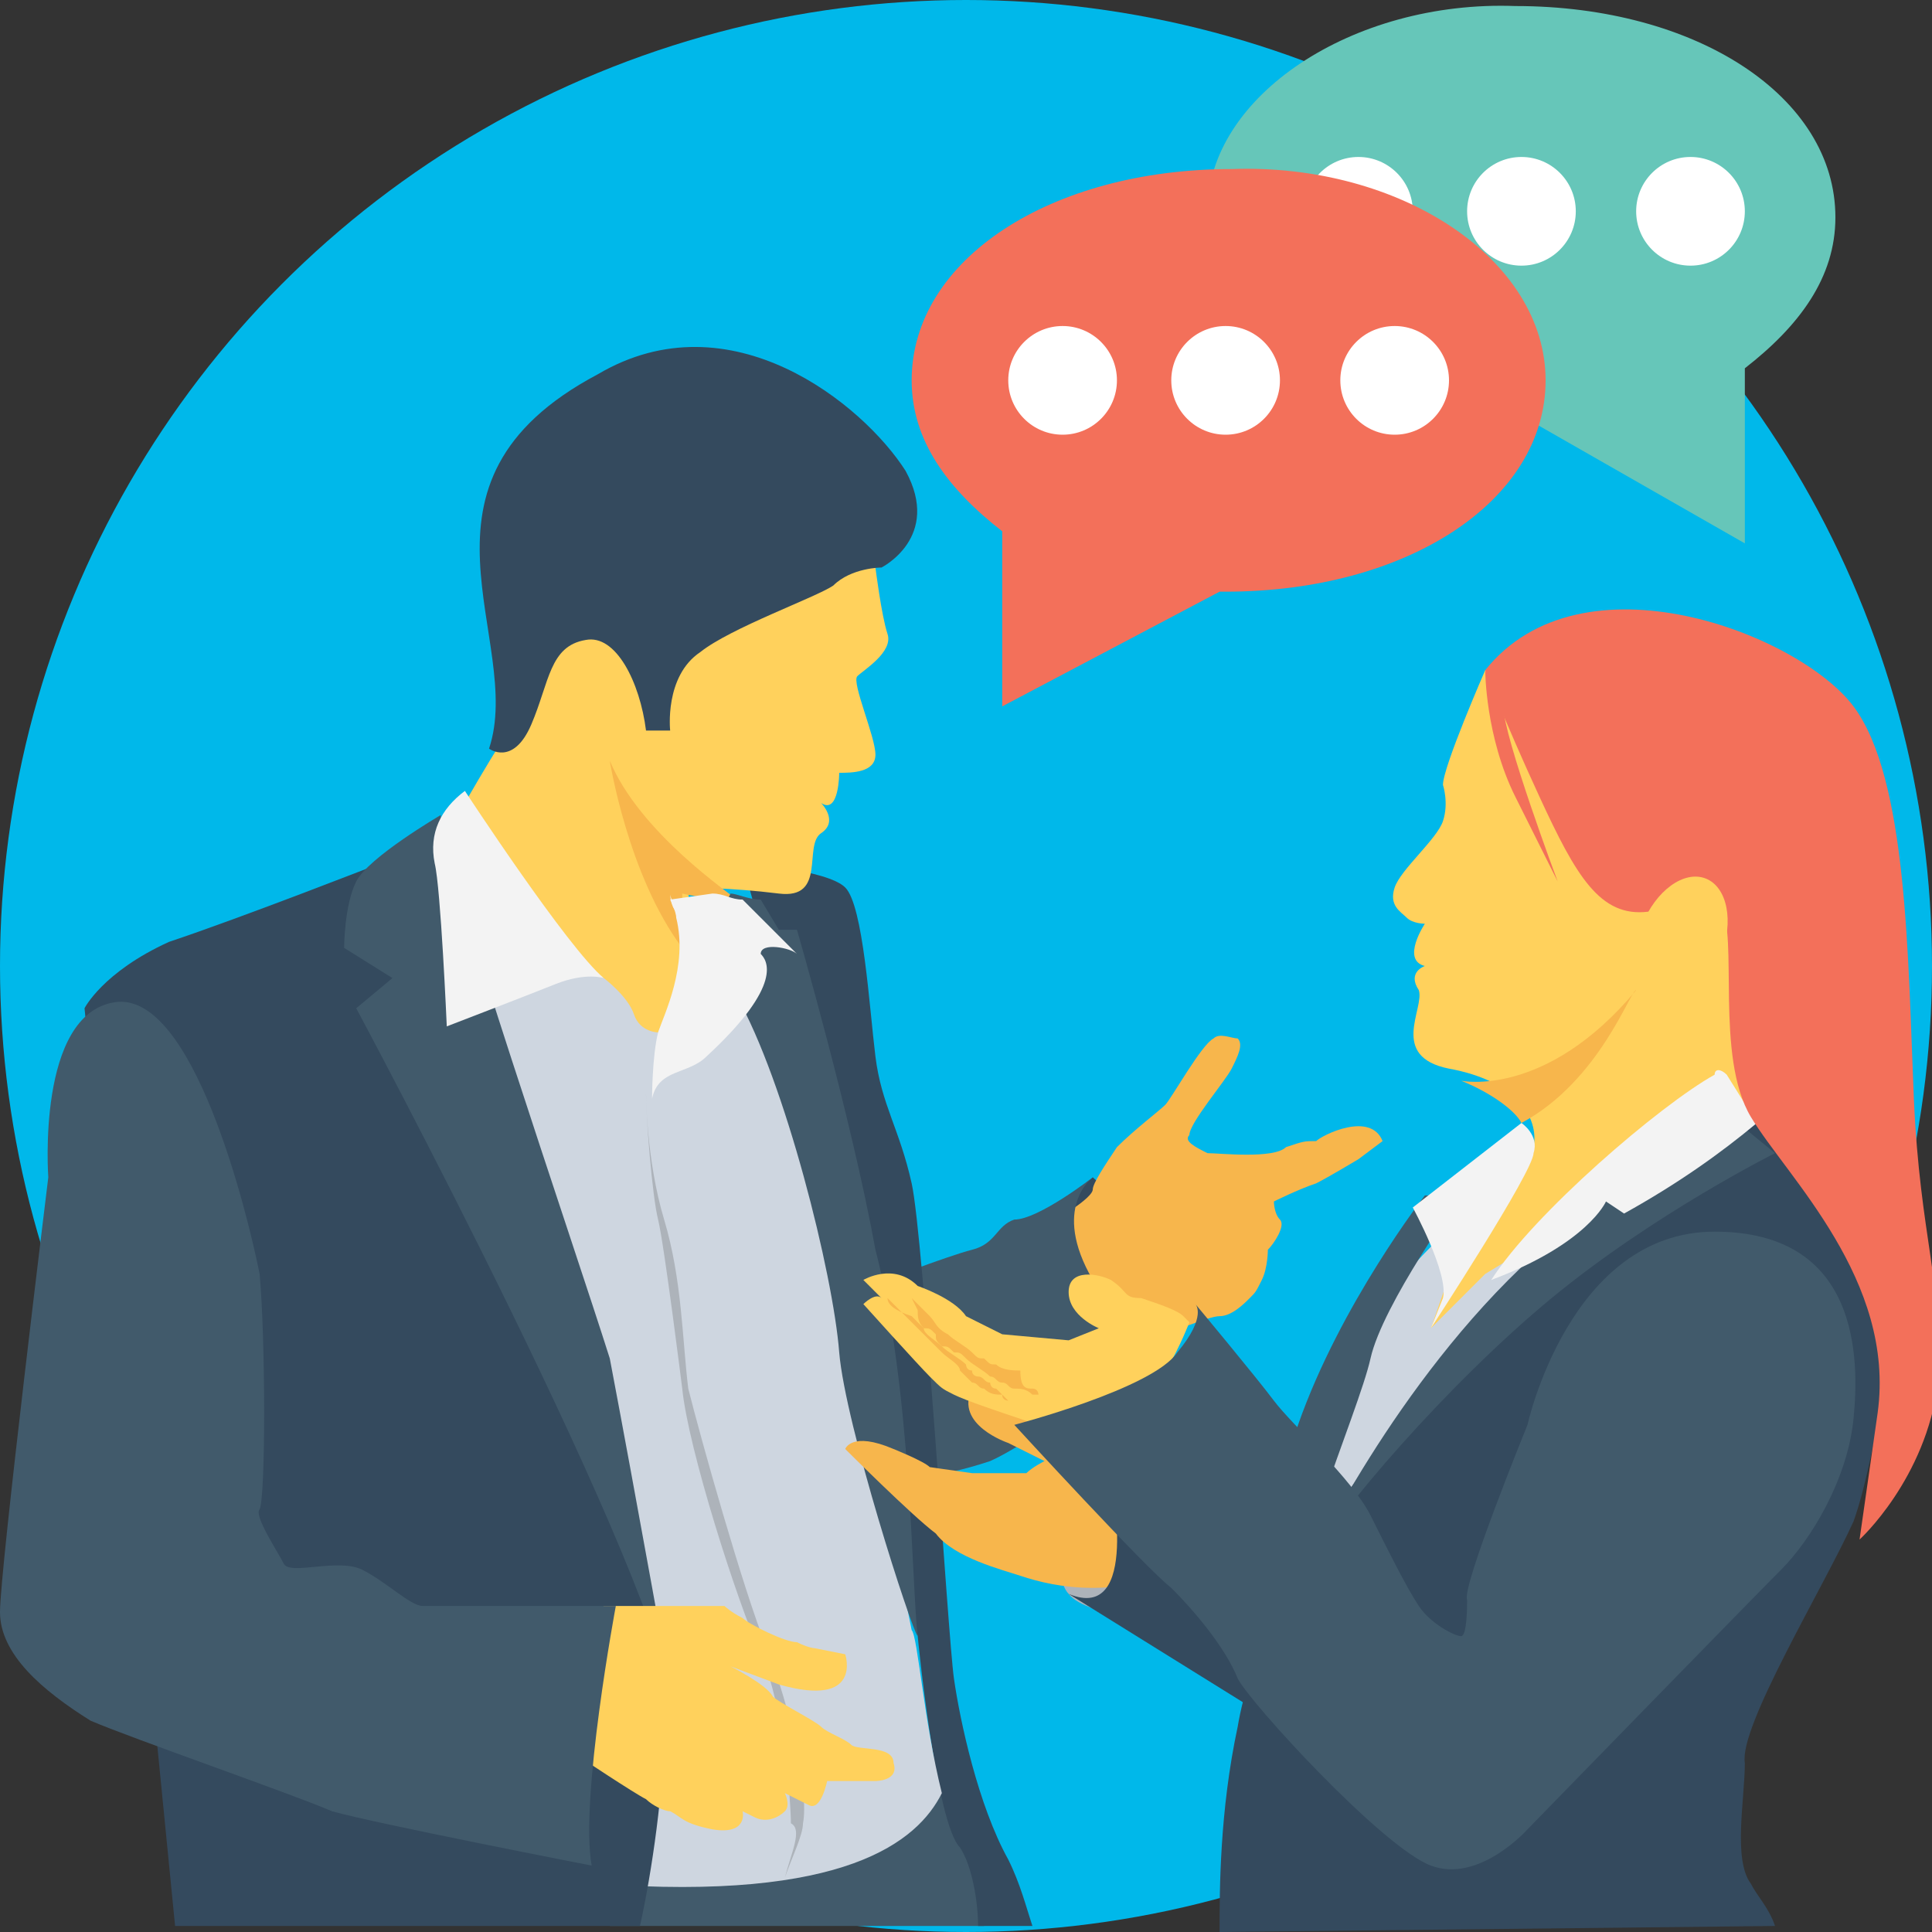 <?xml version="1.0" encoding="utf-8"?>
<!-- Generator: Adobe Illustrator 24.1.1, SVG Export Plug-In . SVG Version: 6.00 Build 0)  -->
<svg version="1.1" id="Capa_1" xmlns="http://www.w3.org/2000/svg" xmlns:xlink="http://www.w3.org/1999/xlink" x="0px" y="0px"
	 viewBox="0 0 32 32" style="enable-background:new 0 0 32 32;" xml:space="preserve">
<rect x="0" y="0" width="32" height="32" fill="#333333" stroke="none"/>
<style type="text/css">
	.st0{fill:#00B8EA;}
	.st1{fill:#415A6B;}
	.st2{fill:#344A5E;}
	.st3{fill:#F7B64C;}
	.st4{fill:#FFD15C;}
	.st5{fill:#CED6E0;}
	.st6{fill:#ADB3BA;}
	.st7{fill:#F3F3F3;}
	.st8{fill:#F3705A;}
	.st9{fill:#66C6B9;}
	.st10{fill:#FFFFFF;}
</style>
<circle class="st0" cx="16" cy="16" r="16"/>
<g>
	<polygon class="st1" points="16.3,31.9 15.8,29 9.8,31 10.1,31.9 	"/>
	<path class="st2" d="M17.5,20l0.6-0.5c0,0,2.1,1.9,1.3,2.5C18.7,22.8,17.5,20.6,17.5,20z"/>
	<path class="st3" d="M17.8,20c0,0,0.3-0.2,0.3-0.3s0.2-0.4,0.4-0.7c0.3-0.3,0.7-0.6,0.8-0.7s0.6-1,0.8-1.1c0.1-0.1,0.3,0,0.4,0
		c0.1,0.1,0,0.3-0.1,0.5s-0.7,0.9-0.7,1.1c-0.1,0.1,0.1,0.2,0.3,0.3c0.2,0,1.1,0.1,1.3-0.1c0.3-0.1,0.3-0.1,0.5-0.1
		c0.1-0.1,0.9-0.5,1.1,0l-0.4,0.3c0,0-0.5,0.3-0.7,0.4c-0.3,0.1-0.7,0.3-0.7,0.3s0,0.2,0.1,0.3c0.1,0.1-0.1,0.4-0.2,0.5
		c0,0,0,0.3-0.1,0.5s-0.1,0.2-0.2,0.3s-0.3,0.3-0.5,0.3s-0.8,0.3-1.1,0.3c-0.3,0.1-1.9,0.3-1.9,0.3S16.5,20.6,17.8,20z"/>
	<path class="st1" d="M18.1,19.5c0,0-0.7,0.5,0,1.7s1.3,0.9,1.3,0.9s-2.1,1.7-3,2.1c-0.9,0.3-1.5,0.3-1.5,0.3l-0.5-3.2
		c0,0,1.3-0.5,1.7-0.6c0.4-0.1,0.4-0.4,0.7-0.5C17.2,20.2,18.1,19.5,18.1,19.5z"/>
	<g>
		<path class="st2" d="M14.8,25.1l0.4,2c0,0,0.3,3.1,0.7,3.5c0.2,0.3,0.3,0.9,0.3,1.3h0.9c-0.1-0.3-0.2-0.7-0.4-1.1
			c-0.5-0.9-0.8-2.3-0.9-3s-0.5-7.3-0.7-8.2c-0.2-0.9-0.5-1.3-0.6-2.1c-0.1-0.8-0.2-2.5-0.5-2.8s-1.7-0.4-1.7-0.4s0.5,1.9,0.8,2.5
			C13.5,17.4,14.7,23.8,14.8,25.1z"/>
		<path class="st2" d="M13.3,17.4c0,0.1,0,0.1,0.1,0.1C13.3,17.5,13.3,17.4,13.3,17.4z"/>
	</g>
	<path class="st4" d="M13.6,8.3l0.9,1.1c0,0,0.1,0.8,0.2,1.1c0.1,0.3-0.4,0.6-0.5,0.7c-0.1,0.1,0.3,1,0.3,1.3s-0.4,0.3-0.6,0.3
		c0,0,0,0.7-0.3,0.5c0,0,0.3,0.3,0,0.5s0.1,1.1-0.7,1s-1.5-0.1-1.5-0.1l0.1,2.9l-2.9-0.9l-0.9-3.4c0,0,0.4-0.7,0.6-1
		c0-0.3,1.5-3.1,1.5-3.1L13.6,8.3z"/>
	<path class="st3" d="M11.3,14.8c0,0,0.4,0.1,0.9,0.1c-0.1-0.1-1.6-1.1-2.1-2.3c0,0,0.3,1.9,1.2,3.1V14.8z"/>
	<path class="st5" d="M15.6,29.7L15.6,29.7c-0.4,0.8-1.6,1.8-5.7,1.5L7.1,16.8l2.2-0.9l0.7,0.3c0,0,0.4,0.3,0.5,0.6
		c0.1,0.3,0.4,0.3,0.4,0.3s0.4-0.9,0.4-1.4c0-0.4,1.5,0.4,1.5,0.4s0.1,0.3,0.3,0.7l0,0c0.1,0.1,0.1,0.3,0.2,0.6c0,0.1,0,0.1,0.1,0.1
		c0.1,0.1,0.1,0.3,0.1,0.5c0,0.1,0,0.1,0,0.1v0.1v0.1c0,0.1,0,0.1,0.1,0.2v0.1v0.1c0,0.1,0,0.1,0,0.1c0,0.1,0,0.1,0.1,0.2
		c0,0.1,0,0.1,0,0.1l0,0v0.1v0.1c0,0.1,0,0.1,0,0.1c0.1,0.2,0.1,0.4,0.1,0.6v0c0.1,0.3,0.1,0.7,0.2,1.1c0,0.1,0,0.1,0,0.1
		c0.1,0.2,0.1,0.4,0.1,0.5s0,0.1,0,0.2s0,0.1,0,0.2s0,0.1,0.1,0.2c0,0.1,0,0.1,0,0.1c0,0.1,0,0.1,0.1,0.2c0,0.1,0,0.1,0,0.1
		c0,0.1,0,0.1,0.1,0.2V23c0,0.1,0,0.1,0.1,0.2l0,0c0,0.1,0.1,0.3,0.1,0.3c0,0.1,0,0.1,0,0.1c0,0.1,0,0.1,0,0.2s0,0.2,0.1,0.3v0.1
		c0,0.1,0,0.1,0,0.2s0,0.1,0,0.2v0.1v0.1c0,0.1,0,0.1,0,0.2l0.4,2C15.2,27.1,15.3,28.5,15.6,29.7z"/>
	<path class="st6" d="M13,31.1c0.1-0.3,0.3-0.7,0.3-0.9c0.1-0.5-0.2-1.9-0.6-2.9c-0.4-1-1.1-3.5-1.3-4.3c-0.1-0.8-0.1-1.8-0.4-2.8
		c-0.3-1-0.3-2.1-0.3-2.1c0,0.4,0.1,1.7,0.2,2.1c0.1,0.4,0.4,2.8,0.4,2.8c0.1,1,0.9,3.5,1.3,4.4s0.5,2.5,0.5,2.8
		C13.3,30.3,13.1,30.7,13,31.1L13,31.1z"/>
	<path class="st2" d="M10.6,31.9c0.2-0.9,0.4-2.3,0.4-3.3c0-1.5-0.7-3.3-0.7-3.3l-4-11c0,0-2.3,0.9-3.5,1.3
		c-1.1,0.5-1.4,1.1-1.4,1.1l1.5,15.2C2.9,31.9,10.6,31.9,10.6,31.9z"/>
	<path class="st1" d="M7.3,13.5c0,0-1.2,0.7-1.4,1.1c-0.2,0.4-0.2,1.1-0.2,1.1l0.8,0.5l-0.6,0.5c0,0,5.1,9.5,5.3,11.8
		c0,0-0.7-3.9-1.1-6C9.5,20.6,7.3,14.2,7.3,13.5z"/>
	<path class="st4" d="M10,26.6h2c0,0,0.1,0.1,0.3,0.2c0.1,0.1,0.7,0.4,0.9,0.4c0.2,0.1,0.3,0.1,0.3,0.1l0.5,0.1c0,0,0.3,0.9-1.1,0.5
		l-0.8-0.3c0,0,0.6,0.3,0.7,0.5c0.1,0.1,0.7,0.4,0.8,0.5s0.4,0.2,0.5,0.3c0.1,0.1,0.7,0,0.7,0.3c0.1,0.3-0.3,0.3-0.3,0.3h-0.8
		c0,0-0.1,0.5-0.3,0.4C13,29.7,13,29.7,13,29.7s0.1,0.2,0,0.3c-0.1,0.1-0.3,0.2-0.5,0.1S12.3,30,12.3,30s0.1,0.4-0.5,0.3
		c-0.5-0.1-0.5-0.2-0.7-0.3c-0.1,0-0.3-0.1-0.4-0.2c-0.2-0.1-1.1-0.7-1.1-0.7S9.8,26.9,10,26.6z"/>
	<path class="st1" d="M15.2,27.1c-0.1-0.1-1.2-3.5-1.3-4.7c-0.1-1.3-0.9-4.5-1.7-5.9c-0.5-0.9-0.3-1.3-0.1-1.7
		c0.1,0,0.3,0.1,0.5,0.1l0.3,0.5h0.3c0,0,0.9,3.1,1.3,5.3C15.1,23,15.1,26.3,15.2,27.1z"/>
	<path class="st6" d="M19.6,26.9c0,0-1.6-0.1-1.9-0.5c-0.3-0.3-0.3-2.1,0.1-2.3C18.1,24,19.6,26.9,19.6,26.9z"/>
	<path class="st3" d="M16.7,23.9c0,0-0.9-0.3-0.6-0.9l1.1,0.2c0,0,0.9,0.2,1.5,0.5c0.5,0.3,0,2.5,0,2.5s-0.1,0.1-0.6,0.1
		s-0.9-0.1-1.2-0.2c-0.3-0.1-1.1-0.3-1.4-0.7C15.1,25.1,14,24,14,24s0.1-0.3,0.8,0c0,0,0.5,0.2,0.6,0.3l0.7,0.1c0,0,0.8,0,0.9,0
		c0.1-0.1,0.3-0.2,0.3-0.2S16.9,24,16.7,23.9z"/>
	<path class="st2" d="M18.4,24.5c0,0,0.5,2.4-0.7,1.9l3.7,2.3l0.9-2.8L18.4,24.5z"/>
	<path class="st4" d="M17.3,23.7c0,0-0.1-0.1-0.4-0.2s-0.9-0.3-1.1-0.4c-0.2-0.1-0.2-0.1-0.4-0.3c-0.2-0.2-1.1-1.2-1.1-1.2
		s0.2-0.2,0.3-0.1l-0.3-0.3c0,0,0.5-0.3,0.9,0.1c0,0,0.6,0.2,0.8,0.5l0.6,0.3l1.1,0.1l0.5-0.2c0,0-0.5-0.2-0.5-0.6s0.5-0.3,0.7-0.2
		c0.3,0.2,0.2,0.3,0.5,0.3c0.3,0.1,0.6,0.2,0.7,0.3c0.1,0.1,0.1,0.1,0.1,0.1s-0.6,1.6-1.3,1.6C17.8,23.7,17.3,23.7,17.3,23.7z"/>
	<g>
		<path class="st3" d="M14.7,21.5L14.7,21.5c0.1,0.1,0.2,0.2,0.3,0.3c0.1,0.1,0.2,0.2,0.3,0.3c0.1,0.1,0.2,0.2,0.3,0.3
			c0.1,0.1,0.3,0.2,0.3,0.3l0.1,0.1l0.1,0.1c0.1,0,0.1,0.1,0.2,0.1c0.1,0.1,0.2,0.1,0.3,0.1l0.1,0.1l0,0l0,0c0,0-0.1,0-0.1-0.1
			L16.5,23c-0.1,0-0.1-0.1-0.1-0.1c-0.1,0-0.1-0.1-0.2-0.1c0,0-0.1,0-0.1-0.1c-0.1,0-0.1-0.1-0.1-0.1c-0.1-0.1-0.3-0.2-0.4-0.3
			c-0.1-0.1-0.3-0.2-0.3-0.3c-0.1-0.1-0.1-0.1-0.1-0.1c-0.1-0.1-0.1-0.1-0.1-0.1C14.8,21.7,14.7,21.6,14.7,21.5
			C14.7,21.6,14.7,21.5,14.7,21.5z"/>
		<path class="st3" d="M15.1,21.5L15.1,21.5c0.1,0.1,0.2,0.2,0.3,0.3c0.1,0.1,0.1,0.2,0.3,0.3c0.1,0.1,0.3,0.2,0.4,0.3
			c0.1,0.1,0.1,0.1,0.2,0.1c0.1,0.1,0.1,0.1,0.2,0.1c0.1,0.1,0.3,0.1,0.4,0.1c0,0.3,0.1,0.3,0.2,0.3s0.1,0.1,0.1,0.1h-0.1
			C17,23,16.9,23,16.8,23s-0.1-0.1-0.2-0.1s-0.1-0.1-0.2-0.1c-0.1-0.1-0.3-0.2-0.4-0.3c-0.1-0.1-0.1-0.1-0.2-0.1
			c-0.1-0.1-0.1-0.1-0.2-0.1c-0.1-0.1-0.1-0.1-0.1-0.2C15.4,22,15.4,22,15.3,22c-0.1-0.1-0.1-0.2-0.1-0.3
			C15.1,21.5,15.1,21.5,15.1,21.5z"/>
	</g>
	<path class="st4" d="M26.5,11.3l-1.9-0.2c0,0-0.7,1.6-0.7,1.9c0,0,0.1,0.3,0,0.6s-0.7,0.8-0.8,1.1c-0.1,0.3,0.1,0.4,0.2,0.5
		s0.3,0.1,0.3,0.1s-0.4,0.6,0,0.7c0,0-0.3,0.1-0.1,0.4c0.1,0.3-0.5,1.1,0.5,1.3c1.1,0.2,1.5,0.8,1.4,1.3s-1.3,2.1-1.3,2.1
		c-2.1,2.9,1.4,1.3,2.1,0.5l3.4-2.5L29.1,14L26.5,11.3z"/>
	<path class="st5" d="M24.6,21.1L23.7,22l0.7-2c0,0-1.2,1-1.7,1.9s-1.7,5-1.5,6.9c0.3,2,0.3,2,0.3,2l5.2-9.9l0.7-1.5L24.6,21.1z"/>
	<path class="st1" d="M24.2,19.8c0,0-1.3,1.8-1.5,2.7c-0.2,0.9-1.5,3.8-1.5,5.3c-0.1,1.6-0.1,1.6-0.1,1.6s-0.3-3.8,0.4-5.8
		c0.7-2,2.1-3.8,2.1-3.8H24.2z"/>
	<path class="st2" d="M29.4,31.9c-0.1-0.3-0.3-0.5-0.4-0.7c-0.3-0.4-0.1-1.4-0.1-2c-0.1-0.6,1.3-2.9,1.8-4c0.4-1.1,1-4.7,0.4-5.8
		s-1.8-1.2-1.8-1.2s-3,2.4-4.5,3.7c-1.5,1.3-3.9,4.3-4.3,6.7c-0.3,1.4-0.3,2.7-0.3,3.4L29.4,31.9L29.4,31.9z"/>
	<path class="st1" d="M28.3,18.2l1.1,0.9c0,0-2,1-3.7,2.4s-3.6,3.6-4,4.4c0,0,1.4-3,3.7-5.1S28.3,18.2,28.3,18.2z"/>
	<path class="st3" d="M24.2,17.9L24.2,17.9c0.5,0.2,0.9,0.5,1,0.7c1.3-0.7,1.8-2.2,1.9-2.2C25.6,18.2,24.2,17.9,24.2,17.9z"/>
	<path class="st7" d="M28.6,17.8l0.5,0.8c-0.6,0.5-1.3,1-2.2,1.5l-0.3-0.2c0,0-0.3,0.7-1.9,1.3c0.7-1.1,2.8-2.9,3.7-3.4
		C28.4,17.7,28.5,17.7,28.6,17.8z"/>
	<path class="st8" d="M24.6,11.1c0,0,0.3,0.8,0.9,2.1s1,2,1.8,1.9s0.9-0.6,1.2-0.1c0.3,0.5-0.1,2.5,0.5,3.5s2.4,2.7,2.1,4.9
		c-0.3,2.1-0.3,2.1-0.3,2.1s1.1-1,1.3-2.6c0.1-1.6-0.3-2.4-0.4-4.7s-0.1-5.3-1-6.5S26.2,9.1,24.6,11.1z"/>
	<ellipse transform="matrix(0.365 -0.931 0.931 0.365 3.143 35.856)" class="st4" cx="27.9" cy="15.6" rx="1.1" ry="0.7"/>
	<path class="st1" d="M25.3,23.6c0,0,0.7-3.2,3.1-3.2s2.4,2.1,2.3,3.1s-0.7,2-1.2,2.5s-4.2,4.3-4.2,4.3s-0.8,0.9-1.6,0.6
		c-0.8-0.3-3-2.7-3.2-3.1c-0.2-0.5-0.7-1.1-1.1-1.5c-0.4-0.3-2.6-2.7-2.6-2.7s2.3-0.6,2.7-1.2c0.5-0.6,0.3-0.8,0.3-0.8
		s1,1.2,1.3,1.6s1.3,1.3,1.6,1.9c0.3,0.6,0.6,1.2,0.8,1.5c0.2,0.3,0.6,0.5,0.7,0.5s0.1-0.5,0.1-0.6C24.2,26.3,25.3,23.6,25.3,23.6z"
		/>
	<path class="st8" d="M24.6,11.1c0,0,0,1.1,0.5,2.1s0.7,1.4,0.7,1.4s-0.9-2.4-0.9-2.9"/>
	<path class="st7" d="M25.2,18.6L23.4,20c0,0,0.6,1.1,0.5,1.5C23.7,22,23.7,22,23.7,22s1.7-2.6,1.7-2.9
		C25.5,18.8,25.2,18.6,25.2,18.6z"/>
	<path class="st2" d="M8.1,12.4c0,0,0.4,0.3,0.7-0.4s0.3-1.3,0.9-1.4c0.5-0.1,0.9,0.7,1,1.5h0.4c0,0-0.1-0.9,0.5-1.3
		c0.5-0.4,1.9-0.9,2.2-1.1c0.3-0.3,0.8-0.3,0.8-0.3s1-0.5,0.4-1.6c-0.7-1.1-2.9-2.9-5.1-1.6C6.5,8,8.7,10.6,8.1,12.4z"/>
	<g>
		<path class="st7" d="M7.7,13.1c0,0,1.7,2.6,2.3,3.1c0,0-0.3-0.1-0.8,0.1C8.7,16.5,7.4,17,7.4,17s-0.1-2.3-0.2-2.7
			C7.1,13.8,7.3,13.4,7.7,13.1z"/>
		<path class="st7" d="M11.2,15.1c-0.1-0.1-0.1-0.3-0.1-0.3l0,0C11.1,14.9,11.2,15,11.2,15.1z"/>
		<path class="st7" d="M12.6,15.8c0.1,0.1,0.4,0.5-0.9,1.7c-0.3,0.3-0.8,0.2-0.9,0.7c0,0,0-0.7,0.1-1.1c0.1-0.3,0.5-1.1,0.3-1.9
			c0-0.1-0.1-0.3-0.1-0.3l0,0l0.7-0.1c0.2,0,0.3,0.1,0.5,0.1l0.9,0.9C13.1,15.7,12.6,15.6,12.6,15.8z"/>
	</g>
	<path class="st1" d="M0.8,19.5c0,0-0.2-2.7,1.1-2.9c1.3-0.2,2.2,3.5,2.4,4.5c0.1,1.1,0.1,3.7,0,3.9c-0.1,0.1,0.3,0.7,0.4,0.9
		S5.6,25.8,6,26s0.8,0.6,1,0.6s3.2,0,3.2,0s-0.6,3.2-0.4,4.3c0,0-3.6-0.7-4.3-0.9c-0.7-0.3-3.3-1.2-4-1.5C0.7,28,0,27.4,0,26.7
		S0.8,19.5,0.8,19.5z"/>
	<path class="st9" d="M20,3.5c0,2,2.3,3.5,5.3,3.5h0.1l3.5,2V6.1c0.9-0.7,1.5-1.5,1.5-2.5c0-2-2.3-3.5-5.3-3.5C22.4,0,20,1.6,20,3.5
		z"/>
	<g>
		<circle class="st10" cx="28" cy="3.5" r="0.9"/>
		<circle class="st10" cx="25.2" cy="3.5" r="0.9"/>
		<circle class="st10" cx="22.5" cy="3.5" r="0.9"/>
	</g>
	<path class="st8" d="M25.6,6.3c0,2-2.3,3.5-5.3,3.5h-0.1l-3.6,1.9V8.8c-0.9-0.7-1.5-1.5-1.5-2.5c0-2,2.3-3.5,5.3-3.5
		C23.2,2.7,25.6,4.3,25.6,6.3z"/>
	<g>
		<circle class="st10" cx="17.6" cy="6.3" r="0.9"/>
		<circle class="st10" cx="20.3" cy="6.3" r="0.9"/>
		<circle class="st10" cx="23.1" cy="6.3" r="0.9"/>
	</g>
</g>
</svg>
